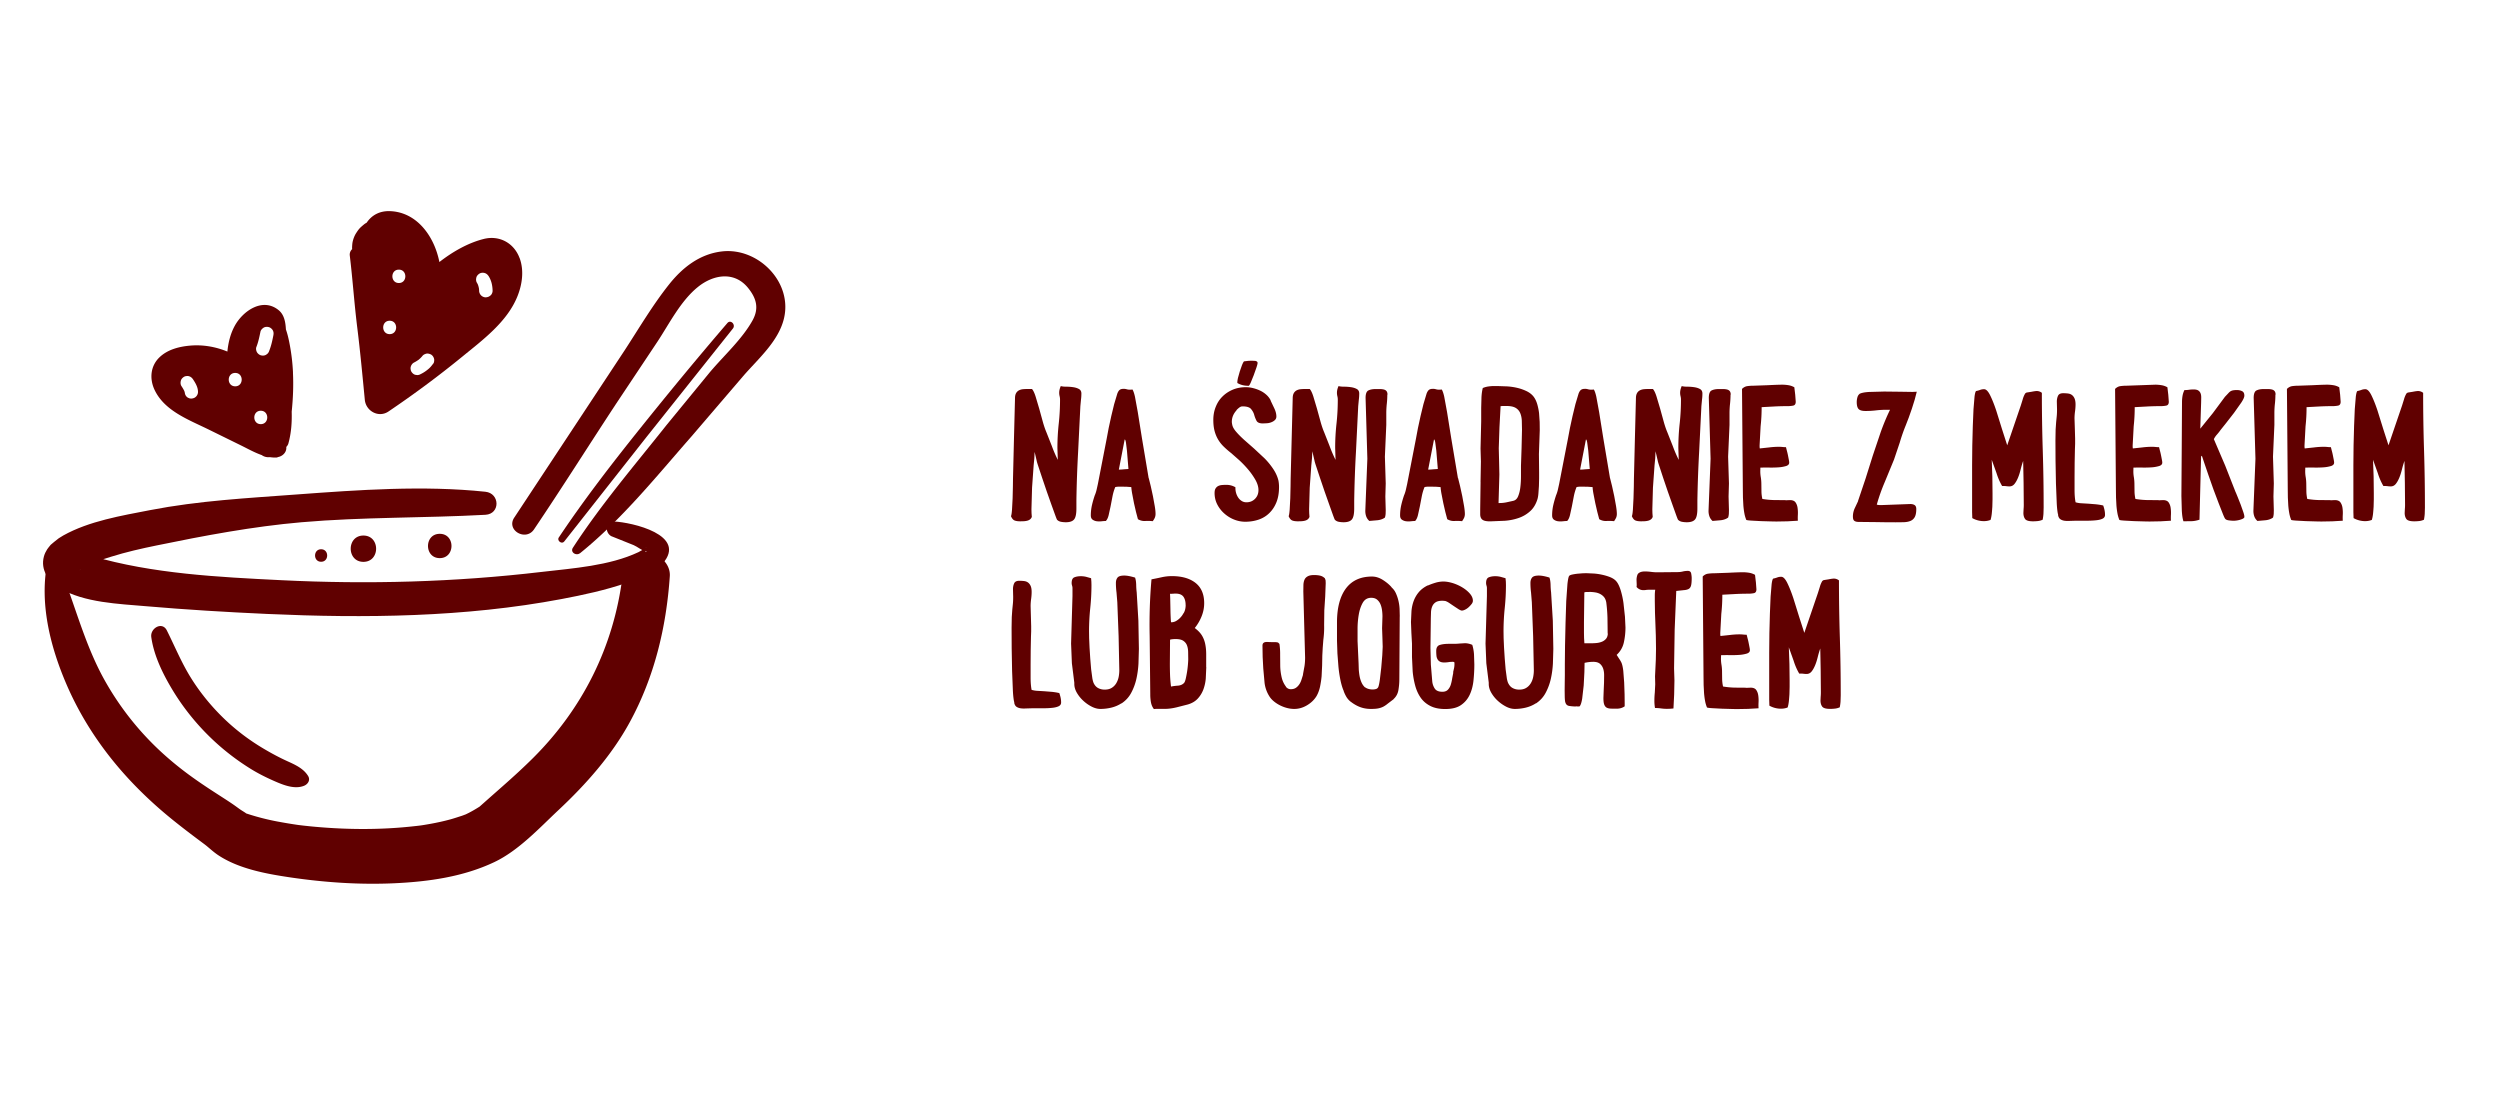 <svg xmlns="http://www.w3.org/2000/svg" viewBox="0 0 536.09 234.78" xmlns:v="https://vecta.io/nano"><g fill="#600000"><path d="M221.87 96.7l-.07 1.55-.15 1.55-.34 4.79-.13 4.62.02.84.06.79a1.22 1.22 0 0 1-.39.54 1.66 1.66 0 0 1-.6.28c-.23.06-.47.09-.73.11l-.73.02c-.54 0-.97-.06-1.27-.19s-.55-.44-.75-.92c.09-.17.16-.63.22-1.38l.13-2.45.06-2.54.02-1.63.21-8.64.22-8.6c0-.49.08-.87.24-1.14a1.55 1.55 0 0 1 .62-.6c.26-.13.54-.21.84-.24a8.77 8.77 0 0 1 .88-.04h1.07c.26.29.52.82.77 1.61l.77 2.58.77 2.8c.26.93.52 1.68.77 2.26l1.18 2.99c.36.99.78 1.97 1.27 2.95l-.04-1.27-.04-1.27a47.28 47.28 0 0 1 .28-5.2 47.28 47.28 0 0 0 .28-5.2 2.94 2.94 0 0 0-.09-.71 3.08 3.08 0 0 1-.09-.75c0-.43.11-.9.34-1.42.31.09.72.13 1.22.13a9.93 9.93 0 0 1 1.46.11c.47.07.88.2 1.22.39s.52.51.52.97a10.25 10.25 0 0 1-.09 1.33l-.13 1.37-.49 9.95c-.18 3.31-.31 6.74-.36 10.3v1.68c0 1.2-.17 2-.52 2.39-.34.39-.93.58-1.76.58a5.78 5.78 0 0 1-.99-.09c-.34-.06-.63-.2-.86-.43-.06-.06-.19-.39-.41-.99l-.8-2.21-1.01-2.86-.99-2.92-.8-2.41c-.23-.69-.36-1.13-.39-1.33l-.47-2.02zm24.46 5.81l.43 1.72.47 2.15.39 2.15c.12.69.17 1.25.17 1.68a2.03 2.03 0 0 1-.17.84c-.11.25-.26.48-.43.71-.54-.06-1.09-.07-1.63-.04a2.68 2.68 0 0 1-1.55-.39l-.41-1.55-.43-1.87-.36-1.89a13.24 13.24 0 0 1-.22-1.57l-.95-.07-.95-.02h-.77a3.31 3.31 0 0 0-.77.09c-.26.63-.46 1.31-.6 2.04l-.41 2.13-.41 1.87c-.14.56-.34.97-.6 1.23-.23 0-.52.02-.88.06s-.71.04-1.05 0-.64-.16-.9-.34c-.26-.19-.39-.49-.39-.92 0-.77.09-1.53.26-2.26a21.19 21.19 0 0 1 .65-2.21v.04c.14-.37.26-.74.34-1.12l.26-1.16 1.89-9.72.43-2.3.56-2.58.62-2.56.67-2.24c.14-.37.31-.64.49-.79.19-.16.48-.24.88-.24a2.2 2.2 0 0 1 .64.09 2.25 2.25 0 0 0 .64.09c.26 0 .46-.01.6-.04.2.32.38.84.54 1.57l.6 3.27.9 5.63 1.44 8.58v-.04zm-6.41-1.81c.34 0 .69-.02 1.03-.06l1.03-.07-.15-1.81-.17-2.09-.21-1.72c-.07-.47-.17-.71-.28-.71l-1.25 6.45zm34.22 2.32c.09.49.13.96.13 1.42 0 1.26-.19 2.35-.56 3.27s-.88 1.69-1.53 2.32c-.64.63-1.41 1.1-2.3 1.4s-1.84.45-2.84.45c-.83 0-1.63-.16-2.41-.47s-1.48-.75-2.11-1.31-1.13-1.21-1.51-1.96c-.37-.74-.56-1.55-.56-2.41 0-.43.07-.76.22-.99a1.4 1.4 0 0 1 .56-.52 2.14 2.14 0 0 1 .79-.21 9.8 9.8 0 0 1 .97-.04c.69 0 1.33.17 1.93.52v.21c0 .34.05.69.15 1.03s.25.67.45.97.45.54.75.73.64.28 1.01.28c.74 0 1.36-.25 1.85-.75s.73-1.12.73-1.87c0-.69-.22-1.41-.64-2.17a14.95 14.95 0 0 0-1.57-2.24c-.62-.73-1.27-1.41-1.96-2.04l-1.76-1.55.04.04a19.19 19.19 0 0 1-1.7-1.5 7.29 7.29 0 0 1-1.16-1.55c-.3-.54-.53-1.14-.69-1.78s-.24-1.4-.24-2.26c0-1 .17-1.94.52-2.8.34-.86.82-1.6 1.44-2.21.62-.62 1.35-1.1 2.19-1.46.85-.36 1.78-.54 2.82-.54.49 0 1 .06 1.53.19s1.04.31 1.53.54.93.52 1.33.88a4.15 4.15 0 0 1 .95 1.23h-.04l.8 1.68c.3.63.45 1.22.45 1.76a1.01 1.01 0 0 1-.32.77c-.21.2-.47.36-.77.47a3.05 3.05 0 0 1-.95.21l-.84.04c-.72 0-1.18-.19-1.38-.58a6.25 6.25 0 0 1-.49-1.25c-.12-.45-.35-.86-.67-1.25s-.93-.58-1.85-.58c-.23 0-.47.09-.71.28s-.44.37-.58.54h.04c-.69.75-1.03 1.58-1.03 2.49 0 .14.03.36.09.64.09.46.37.96.84 1.5.47.55 1.04 1.12 1.7 1.72l2.15 1.89 2.24 2.09a15.32 15.32 0 0 1 1.87 2.3c.53.8.9 1.62 1.1 2.45V103zm-4.47-25.19c0 .17-.09.52-.26 1.03l-.58 1.63-.62 1.53c-.2.44-.34.68-.43.71-.46 0-.88-.04-1.27-.13s-.78-.24-1.18-.47v-.17c0-.23.05-.56.15-.99l.37-1.31.45-1.29c.16-.41.31-.71.45-.88l.75-.09c.24-.03.49-.04.75-.04h.37l.47.02a.9.9 0 0 1 .41.13.36.36 0 0 1 .17.32zm11.74 18.87l-.07 1.55-.15 1.55-.34 4.79-.13 4.62.02.84.06.79a1.22 1.22 0 0 1-.39.54 1.66 1.66 0 0 1-.6.28c-.23.06-.47.09-.73.11l-.73.02c-.54 0-.97-.06-1.27-.19s-.55-.44-.75-.92c.09-.17.16-.63.22-1.38l.13-2.45.06-2.54.02-1.63.22-8.64.22-8.6c0-.49.08-.87.24-1.14a1.55 1.55 0 0 1 .62-.6c.26-.13.54-.21.84-.24a8.77 8.77 0 0 1 .88-.04h1.08c.26.29.52.82.77 1.61l.77 2.58.77 2.8c.26.93.52 1.68.77 2.26l1.18 2.99c.36.99.78 1.97 1.27 2.95l-.04-1.27-.04-1.27a47.28 47.28 0 0 1 .28-5.2 47.28 47.28 0 0 0 .28-5.2 2.94 2.94 0 0 0-.09-.71 3.08 3.08 0 0 1-.09-.75c0-.43.11-.9.34-1.42.32.09.72.13 1.23.13s.99.04 1.46.11.88.2 1.23.39c.34.19.52.51.52.97a10.25 10.25 0 0 1-.09 1.33l-.13 1.37-.49 9.95c-.19 3.31-.31 6.74-.37 10.3v1.68c0 1.2-.17 2-.52 2.39-.34.39-.93.58-1.76.58a5.78 5.78 0 0 1-.99-.09c-.34-.06-.63-.2-.86-.43-.06-.06-.19-.39-.41-.99l-.79-2.21-1.01-2.86-.99-2.92-.8-2.41c-.23-.69-.36-1.13-.39-1.33l-.47-2.02z"/><use href="#B"/><path d="M312.66 102.51l.43 1.72.47 2.15.39 2.15c.11.69.17 1.25.17 1.68a2.03 2.03 0 0 1-.17.84c-.12.24-.26.48-.43.71-.54-.06-1.09-.07-1.63-.04a2.7 2.7 0 0 1-1.55-.39l-.41-1.55-.43-1.87-.37-1.89a13.24 13.24 0 0 1-.22-1.57l-.95-.07-.95-.02h-.77a3.31 3.31 0 0 0-.77.09c-.26.63-.46 1.31-.6 2.04l-.41 2.13-.41 1.87c-.14.56-.34.97-.6 1.23-.23 0-.52.02-.88.06s-.71.04-1.05 0-.64-.16-.9-.34c-.26-.19-.39-.49-.39-.92 0-.77.09-1.53.26-2.26a21.19 21.19 0 0 1 .65-2.21v.04c.14-.37.26-.74.34-1.12l.26-1.16 1.89-9.72.43-2.3.56-2.58.62-2.56.67-2.24c.14-.37.31-.64.49-.79.19-.16.48-.24.88-.24a2.2 2.2 0 0 1 .64.09 2.25 2.25 0 0 0 .64.09c.26 0 .46-.01.6-.04.2.32.38.84.54 1.57l.6 3.27.9 5.63 1.44 8.58v-.04zm-6.4-1.81c.34 0 .69-.02 1.03-.06l1.03-.07-.15-1.81-.17-2.09-.22-1.72c-.07-.47-.17-.71-.28-.71l-1.25 6.45zm11.22 2.66l.04-2.21.04-2.21-.04-1.35-.04-1.4.07-2.9.07-2.94v-2.88l.06-2.28c.04-.77.14-1.43.28-1.98a4.51 4.51 0 0 1 1.23-.34c.42-.06.82-.09 1.23-.09h.64l2.04.07a13 13 0 0 1 2.24.32c.73.17 1.42.42 2.06.73.64.32 1.15.73 1.53 1.25.32.46.56.99.73 1.59a12.62 12.62 0 0 1 .37 1.85l.13 1.89.02 1.76-.09 2.56-.09 2.56.02 1.96.02 1.96v1.31l-.04 1.63-.11 1.59c-.04.5-.11.9-.19 1.18-.34 1.12-.87 2-1.59 2.64a7.05 7.05 0 0 1-2.45 1.44c-.92.32-1.9.52-2.95.6l-3.16.13c-.57 0-1.01-.06-1.31-.17s-.52-.29-.64-.52c-.13-.23-.19-.51-.19-.84v-1.1l.04-2.9.04-2.9zm3.91-7.22l.07 2.84.06 2.79-.09 3.03-.09 3.07h.22c.49 0 .97-.05 1.46-.15l1.46-.32c.49-.11.85-.45 1.07-1.01.23-.56.39-1.21.47-1.96.09-.74.13-1.53.13-2.36v-2.19l.13-3.85.09-3.85-.04-1.96c-.03-.62-.14-1.16-.34-1.63s-.52-.85-.97-1.12-1.1-.41-1.96-.41h-.64a4.78 4.78 0 0 0-.64.04l-.24 4.54-.15 4.49zm23.86 6.37l.43 1.72.47 2.15.39 2.15c.11.69.17 1.25.17 1.68a2.03 2.03 0 0 1-.17.84c-.12.24-.26.48-.43.71-.54-.06-1.09-.07-1.63-.04a2.7 2.7 0 0 1-1.55-.39l-.41-1.55-.43-1.87-.37-1.89c-.12-.62-.19-1.14-.21-1.57l-.95-.07-.95-.02h-.77c-.26 0-.51.03-.77.09-.26.63-.46 1.31-.6 2.04l-.41 2.13-.41 1.87c-.14.56-.34.97-.6 1.23-.23 0-.52.02-.88.06s-.71.04-1.05 0-.65-.16-.9-.34c-.26-.19-.39-.49-.39-.92 0-.77.09-1.53.26-2.26s.39-1.47.64-2.21v.04c.14-.37.26-.74.34-1.12l.26-1.16 1.89-9.72.43-2.3.56-2.58.62-2.56.67-2.24c.14-.37.31-.64.5-.79.19-.16.48-.24.88-.24a2.2 2.2 0 0 1 .64.09 2.27 2.27 0 0 0 .65.09c.26 0 .46-.01.6-.04.2.32.38.84.54 1.57l.6 3.27.9 5.63 1.44 8.58v-.04zm-6.41-1.81c.34 0 .69-.02 1.03-.06l1.03-.07-.15-1.81-.17-2.09-.22-1.72c-.07-.47-.17-.71-.28-.71l-1.25 6.45zm16.17-4l-.07 1.55-.15 1.55-.34 4.79-.13 4.62.02.84.06.79c-.09.23-.21.41-.39.54a1.66 1.66 0 0 1-.6.28c-.23.06-.47.09-.73.11l-.73.02c-.54 0-.97-.06-1.27-.19s-.55-.44-.75-.92c.09-.17.16-.63.22-1.38l.13-2.45.07-2.54.02-1.63.21-8.64.22-8.6c0-.49.08-.87.24-1.14a1.49 1.49 0 0 1 .62-.6c.26-.13.54-.21.84-.24a8.77 8.77 0 0 1 .88-.04h1.07c.26.29.52.82.77 1.61l.77 2.58.77 2.8c.26.93.52 1.68.77 2.26l1.18 2.99c.36.99.78 1.97 1.27 2.95l-.04-1.27-.04-1.27a47.28 47.28 0 0 1 .28-5.2 47.28 47.28 0 0 0 .28-5.2 2.94 2.94 0 0 0-.09-.71 3.08 3.08 0 0 1-.09-.75c0-.43.12-.9.34-1.42.32.09.72.13 1.23.13s.99.04 1.46.11.88.2 1.23.39c.34.19.52.51.52.97a10.25 10.25 0 0 1-.09 1.33l-.13 1.37-.49 9.95c-.18 3.31-.31 6.74-.37 10.3v1.68c0 1.2-.17 2-.52 2.39-.34.39-.93.58-1.76.58a5.78 5.78 0 0 1-.99-.09c-.34-.06-.63-.2-.86-.43-.06-.06-.19-.39-.41-.99l-.79-2.21-1.01-2.86-.99-2.92-.79-2.41c-.23-.69-.36-1.13-.39-1.33l-.47-2.02z"/><use href="#B" x="73.6"/><use href="#C"/><path d="M411.02 84.02l-.45 1.72-.6 1.91-.67 1.91-.65 1.68a37.56 37.56 0 0 0-1.27 3.65l-1.23 3.65-1.98 4.81c-.69 1.61-1.26 3.22-1.72 4.86a2.08 2.08 0 0 0 .6.09h.6l3.01-.11 2.97-.11c.37 0 .68.07.92.22s.37.43.37.86c0 .77-.12 1.35-.34 1.74-.23.39-.54.66-.95.82-.4.16-.87.24-1.42.26l-1.76.02a170.27 170.27 0 0 1-3.98-.04l-3.89-.04c-.43 0-.74-.08-.95-.24s-.3-.47-.3-.93c0-.57.12-1.15.37-1.72l.75-1.59-.04.04 1.63-4.84 1.57-4.99 1.68-4.99c.59-1.65 1.25-3.25 2-4.79h-.69a19.58 19.58 0 0 0-2.3.13 19.15 19.15 0 0 1-2.26.13c-.75 0-1.21-.14-1.48-.41s-.41-.78-.41-1.52c0-.29.04-.6.13-.95.09-.34.24-.6.47-.77h-.04c.4-.23 1.1-.37 2.08-.43l3.25-.09 3.46.04 2.6.04.9-.04z"/><use href="#D"/><path d="M451 108.39c.12.32.21.64.28.97s.11.65.11.97v.17c-.03.34-.22.59-.58.75s-.82.27-1.38.32a18.34 18.34 0 0 1-1.94.09h-2.3l-1.38.04c-.43.03-.82.01-1.16-.04-.34-.06-.63-.17-.86-.34s-.39-.46-.47-.86h.04c-.14-.43-.25-1.27-.32-2.51l-.17-4.26-.09-4.88-.02-4.39.04-2.32.11-1.57.13-1.29c.04-.42.06-.91.06-1.48l-.02-.77-.02-.86c0-.49.09-.91.26-1.27s.54-.54 1.12-.54a8.43 8.43 0 0 1 1.01.06c.33.04.61.15.84.32s.42.42.56.73c.14.32.22.75.22 1.29 0 .49-.04.99-.11 1.51a11.16 11.16 0 0 0-.11 1.5l.07 2.17.06 2.17v1.1l-.04 1.1v-.04l-.06 3.01-.02 3.01v2.82c0 1.02.07 1.9.22 2.64a5.18 5.18 0 0 0 1.27.21l1.5.09 1.61.13c.54.06 1.06.14 1.55.26zm11.91-1.11l.45-.02.45-.02c.57 0 .97.16 1.2.47.23.32.38.7.45 1.16s.09.95.07 1.46c-.03.52-.03.96 0 1.33l-2.24.13-2.24.04c-.2 0-.63 0-1.29-.02l-2.11-.06-2.06-.11c-.63-.04-1-.09-1.12-.15a6.84 6.84 0 0 1-.41-1.4c-.1-.53-.17-1.09-.22-1.68l-.09-1.72-.02-1.53-.09-10.88-.09-10.88c.34-.34.72-.54 1.14-.6a9.19 9.19 0 0 1 1.31-.09l3.1-.11 3.05-.11a8.58 8.58 0 0 1 1.35.11c.44.07.87.22 1.27.45l.19 1.61.11 1.48c0 .49-.19.77-.56.84s-.75.11-1.12.11a53.83 53.83 0 0 0-2.84.07l-2.79.15c0 1.38-.07 2.75-.22 4.1l-.22 4.11c0 .29.01.5.04.64l2.06-.22a15.94 15.94 0 0 1 2.06-.13c.26 0 .52.01.77.04a6.29 6.29 0 0 0 .73.04l.17.69a13.05 13.05 0 0 1 .24.99l.19.97c.06.3.09.52.09.67 0 .34-.23.59-.69.73a7.33 7.33 0 0 1-1.68.28 22.84 22.84 0 0 1-2.04.04 32.26 32.26 0 0 0-1.78.02v.39c-.03.55 0 1.08.09 1.61s.13 1.07.13 1.61l.02 1.55c.01.52.08 1.03.19 1.55a17.35 17.35 0 0 0 2.47.24l2.47.02zm8.9-15.35l2.71-3.35 2.58-3.48.69-.73c.18-.2.34-.35.49-.45a1.6 1.6 0 0 1 .54-.21c.2-.04.49-.07.86-.07.4 0 .77.08 1.1.24s.49.48.49.97c0 .32-.22.82-.67 1.5l-1.55 2.19-1.72 2.21-1.18 1.48c-.2.29-.45.6-.75.95a4.22 4.22 0 0 0-.67.99l2.43 5.67 2.26 5.76v-.04l.45 1.1.62 1.57.54 1.53c.16.47.24.81.24 1.01v.17c-.09.14-.23.26-.43.34-.2.09-.42.16-.64.22a5.58 5.58 0 0 1-.69.13c-.23.03-.42.04-.56.04a7.69 7.69 0 0 1-.9-.07c-.4-.04-.67-.14-.82-.28-.12-.09-.3-.45-.56-1.1l-.92-2.34-1.12-2.97-1.07-3.05-.88-2.58-.52-1.55-.17.17-.17 6.75-.17 6.79c-.61.2-1.18.31-1.72.32l-1.72.02c-.17-.49-.29-1.25-.35-2.28l-.09-3.14.07-10.15.06-10.02c0-.43.04-.86.11-1.29s.21-.85.41-1.25a6.65 6.65 0 0 0 .98-.07 6.65 6.65 0 0 1 .98-.07c.49 0 .85.09 1.09.28s.38.42.46.69.1.58.09.92l-.02.99-.09 2.75-.09 2.75z"/><use href="#B" x="190.44"/><use href="#C" x="116.85"/><use href="#D" x="81.76"/><path d="M227.15 148.61c.11.32.21.64.28.97s.11.65.11.97v.17c-.03.34-.22.59-.58.75s-.82.27-1.38.32c-.56.06-1.2.09-1.93.09h-2.3l-1.38.04c-.43.03-.82.01-1.16-.04-.34-.06-.63-.17-.86-.34s-.39-.46-.47-.86h.04c-.14-.43-.25-1.27-.32-2.51l-.17-4.26-.09-4.88-.02-4.39.04-2.32.11-1.57.13-1.29c.04-.42.06-.91.06-1.48l-.02-.77-.02-.86c0-.49.09-.91.26-1.27s.54-.54 1.12-.54a8.43 8.43 0 0 1 1.01.06c.33.04.61.15.84.32s.42.42.56.73c.14.32.21.75.21 1.29 0 .49-.04.99-.11 1.51a11.16 11.16 0 0 0-.11 1.5l.06 2.17.06 2.17v1.1l-.04 1.1v-.04l-.06 3.01-.02 3.01v2.82c0 1.02.07 1.9.21 2.64a5.26 5.26 0 0 0 1.27.21l1.5.09 1.61.13c.54.06 1.06.14 1.55.26zm16.25-24.76c.14.4.22.91.24 1.53a15.35 15.35 0 0 0 .11 1.65l.36 6.06.11 6.06-.09 3.12c-.06 1.13-.21 2.24-.45 3.31a11.81 11.81 0 0 1-1.12 3.01c-.5.93-1.2 1.68-2.08 2.26v-.04c-.66.43-1.38.74-2.17.93a9.97 9.97 0 0 1-2.34.28c-.6 0-1.22-.16-1.87-.49a7.9 7.9 0 0 1-1.81-1.27 7.25 7.25 0 0 1-1.38-1.72c-.36-.63-.54-1.26-.54-1.89v-.26l-.52-4.17-.17-4.21.15-5.09.15-5.09v-1.72c0-.17-.03-.35-.09-.54s-.09-.37-.09-.54c0-.66.19-1.07.58-1.23s.85-.24 1.4-.24a4.82 4.82 0 0 1 1.12.13l1.07.3.06.73.02.73a47.64 47.64 0 0 1-.26 4.94c-.17 1.63-.26 3.31-.26 5.03l.02 1.42.09 2.04.15 2.34.19 2.3.26 1.93c.1.56.22.95.36 1.18.23.43.54.75.95.95.4.2.85.3 1.33.3.6 0 1.1-.12 1.5-.37.4-.24.72-.57.97-.97a4.29 4.29 0 0 0 .52-1.33 7.48 7.48 0 0 0 .15-1.5l-.15-7.29-.28-7.29-.17-2.08a15.97 15.97 0 0 1-.13-2.04c0-.46.11-.84.34-1.14s.72-.45 1.46-.45c.57 0 1.33.14 2.28.43zm15.27 19.22l-.11 2.45c-.07.83-.25 1.61-.52 2.34a5.95 5.95 0 0 1-1.21 1.96c-.53.57-1.24.99-2.14 1.25l-2.35.6c-.94.23-1.79.34-2.57.34h-1.75c-.19 0-.38.01-.58.04-.32-.4-.52-.87-.63-1.42a9.21 9.21 0 0 1-.15-1.68l-.13-12.47c-.09-4.22.04-8.3.39-12.25.74-.14 1.48-.29 2.19-.45.72-.16 1.45-.24 2.19-.24 2.15 0 3.84.49 5.07 1.46 1.23.98 1.85 2.42 1.85 4.34 0 .98-.19 1.92-.56 2.84a9.65 9.65 0 0 1-1.46 2.49c.69.52 1.2 1.05 1.53 1.59s.57 1.15.71 1.83c.14.67.21 1.41.21 2.21v2.75zm-3.87-1.68l-.02-1.57c-.01-.53-.09-1-.24-1.4-.14-.4-.4-.73-.77-.99s-.92-.39-1.63-.39c-.2 0-.4 0-.6.02a3.07 3.07 0 0 0-.64.11l-.02 2.56-.02 2.51c0 .83.01 1.66.04 2.49s.1 1.66.21 2.49a11.31 11.31 0 0 1 1.46-.19c.54-.04.97-.22 1.29-.54.14-.11.27-.41.39-.88.11-.47.21-.99.3-1.55a20 20 0 0 0 .19-1.61c.04-.52.06-.87.06-1.08zm-.56-11.65c0-.74-.16-1.34-.47-1.78-.32-.44-.87-.67-1.68-.67-.14 0-.3 0-.47.02a8.7 8.7 0 0 1-.52.02h-.21c.03.46.05 1.03.06 1.72l.04 2c.01.64.04 1.2.06 1.68.03.47.06.71.09.71a2.09 2.09 0 0 0 1.1-.3c.33-.2.61-.42.84-.67.23-.24.41-.47.54-.69a2.89 2.89 0 0 1 .24-.37 2.99 2.99 0 0 0 .3-.82c.06-.29.09-.57.09-.86zm29.87-5.67c.09.17.14.33.15.47l.02.52-.11 2.88-.19 2.92-.04 3.18c.03 1.06-.03 2.12-.17 3.18l-.13 1.68-.09 1.68-.04 2.13-.11 2.3c-.07.77-.19 1.53-.34 2.26-.16.73-.41 1.4-.75 2-.49.8-1.18 1.46-2.06 1.98s-1.79.77-2.71.77a6.05 6.05 0 0 1-1.5-.19 7.47 7.47 0 0 1-1.48-.54c-.47-.23-.92-.51-1.33-.84s-.75-.69-1.01-1.1c-.57-.89-.92-1.86-1.05-2.92l-.28-3.1-.13-2.45-.04-2.41c0-.26.06-.44.17-.56.12-.11.26-.19.43-.22a2.19 2.19 0 0 1 .58-.02l.62.02h.75c.27 0 .54.03.79.09l.3.3c.11.75.16 1.53.15 2.34l.02 2.45c.02.82.13 1.6.3 2.36a5.17 5.17 0 0 0 .95 2.04h-.04c.29.34.63.52 1.03.52.46 0 .83-.1 1.12-.3s.53-.45.73-.75a3.74 3.74 0 0 0 .47-1.01l.34-1.08-.04.04.34-1.85c.09-.57.13-1.19.13-1.85l-.19-7.01-.19-7.14.02-1.38c.01-.43.09-.8.22-1.12s.36-.57.69-.75c.33-.19.79-.28 1.4-.28.46 0 .88.04 1.27.13s.74.29 1.05.6zm16.04 8.12l-.04 6.73-.04 6.73c0 .72-.06 1.48-.19 2.28s-.48 1.46-1.05 1.98h.04l-.17.13-1.16.88a5.28 5.28 0 0 1-.88.6c-.3.16-.65.28-1.05.37s-.95.13-1.63.13c-.83 0-1.6-.13-2.3-.39s-1.38-.65-2.04-1.16l.04.04a3.89 3.89 0 0 1-.95-1.05c-.23-.39-.43-.81-.6-1.27l.04.04-.13-.3c-.26-.66-.47-1.42-.64-2.28s-.3-1.76-.39-2.69l-.22-2.84-.09-2.71v-3.93c0-3.15.64-5.58 1.91-7.29 1.28-1.71 3.15-2.56 5.61-2.56.77 0 1.55.24 2.32.73s1.4 1.02 1.89 1.59h-.04c.4.34.72.77.95 1.29a8.96 8.96 0 0 1 .54 1.61c.13.56.21 1.13.24 1.7l.04 1.63zm-7.44 15.18a2.3 2.3 0 0 0 .79.37c.3.08.58.11.84.11.23 0 .46-.03.69-.09a.79.79 0 0 0 .52-.43c.11-.26.23-.79.34-1.59l.3-2.58.22-2.64.09-1.83-.06-1.98-.07-1.98.04-1.27.04-1.27a10.43 10.43 0 0 0-.09-1.31c-.06-.47-.17-.91-.34-1.31a2.61 2.61 0 0 0-.73-.99c-.32-.26-.73-.39-1.25-.39-.8 0-1.4.35-1.81 1.05-.4.7-.69 1.55-.86 2.54a18.02 18.02 0 0 0-.26 3.05v2.64l.11 2.41.11 2.36.04 1.31a13.74 13.74 0 0 0 .17 1.42 6.04 6.04 0 0 0 .41 1.35 3.26 3.26 0 0 0 .75 1.08v-.04zm18.88-3.18l.21-.9a4.43 4.43 0 0 0 .09-.9c0-.14 0-.26-.02-.34-.02-.09-.14-.13-.37-.13-.32 0-.62.02-.9.07-.29.04-.59.07-.9.07-.4 0-.72-.07-.95-.2a1.29 1.29 0 0 1-.52-.54 2.01 2.01 0 0 1-.21-.8c-.03-.3-.04-.62-.04-.94 0-.69.26-1.12.77-1.28s1.16-.24 1.93-.24h1.08c.4 0 .8-.02 1.18-.06l1.18-.07c.52 0 1.05.12 1.59.35a8.8 8.8 0 0 1 .37 2.07l.07 2.11c0 1.21-.07 2.39-.19 3.54-.13 1.15-.41 2.17-.84 3.06s-1.05 1.61-1.87 2.16-1.93.82-3.33.82c-1.29 0-2.37-.22-3.23-.67-.86-.44-1.55-1.04-2.06-1.78s-.9-1.6-1.16-2.56-.44-1.96-.54-3.01l-.15-3.12v-2.88l-.13-2.32-.09-2.32.11-2.36c.07-.77.23-1.5.48-2.17s.61-1.3 1.09-1.87 1.12-1.06 1.93-1.46v.04c.52-.23 1.07-.43 1.64-.6a6.03 6.03 0 0 1 1.72-.26c.57 0 1.27.12 2 .34.73.23 1.42.54 2.06.93s1.18.83 1.61 1.33.64 1.01.64 1.52c0 .23-.09.47-.28.71a5.88 5.88 0 0 1-.64.69c-.24.22-.5.39-.77.52s-.49.19-.67.19c-.14 0-.37-.09-.69-.28l-.99-.65-1.05-.71c-.35-.23-.65-.37-.88-.43h.04c-.09 0-.18 0-.28-.02l-.32-.02c-.63 0-1.11.11-1.44.32s-.57.5-.73.86-.25.77-.28 1.23l-.04 1.38-.04 3.16-.04 3.16.09 3.61.3 3.61a3.42 3.42 0 0 0 .53 1.5c.3.46.85.69 1.64.69.51 0 .91-.15 1.19-.45s.49-.67.62-1.1a9.47 9.47 0 0 0 .3-1.37l.24-1.25-.04.04zm20.67-20.34c.14.4.22.91.24 1.53a15.35 15.35 0 0 0 .11 1.65l.37 6.06.11 6.06-.09 3.12c-.06 1.13-.21 2.24-.45 3.31a11.81 11.81 0 0 1-1.12 3.01c-.5.93-1.2 1.68-2.08 2.26v-.04c-.66.43-1.38.74-2.17.93a9.97 9.97 0 0 1-2.34.28c-.6 0-1.23-.16-1.87-.49s-1.25-.75-1.81-1.27a7.25 7.25 0 0 1-1.38-1.72c-.36-.63-.54-1.26-.54-1.89v-.26l-.52-4.17-.17-4.21.15-5.09.15-5.09v-1.72c0-.17-.03-.35-.09-.54s-.09-.37-.09-.54c0-.66.19-1.07.58-1.23s.85-.24 1.4-.24a4.82 4.82 0 0 1 1.12.13l1.07.3.07.73.02.73a47.64 47.64 0 0 1-.26 4.94c-.17 1.63-.26 3.31-.26 5.03l.02 1.42.09 2.04.15 2.34.19 2.3.26 1.93c.1.56.22.95.37 1.18.23.43.54.75.95.95.4.2.85.3 1.33.3.6 0 1.1-.12 1.5-.37.4-.24.72-.57.97-.97s.42-.85.52-1.33a7.41 7.41 0 0 0 .15-1.5l-.15-7.29-.28-7.29-.17-2.08a15.97 15.97 0 0 1-.13-2.04c0-.46.11-.84.34-1.14s.72-.45 1.46-.45c.57 0 1.33.14 2.28.43zm6.5 27.6c-.09.03-.22.04-.39.04-.23 0-.4-.03-.52-.09l.17.09h-.22c-.4 0-.83-.04-1.29-.11s-.74-.35-.86-.84v.04c-.06-.26-.09-.62-.11-1.08l-.02-1.46.02-1.85.02-1.42v-2.32l.04-4.06.11-4.83.15-4.7.26-3.67c.12-1 .24-1.57.39-1.72.11-.11.34-.21.69-.28.34-.07.71-.13 1.1-.17l1.1-.09.77-.02 1.55.07a12.73 12.73 0 0 1 1.81.26c.6.13 1.18.3 1.72.51.54.22.97.49 1.29.84.37.4.69 1.04.97 1.91a17.83 17.83 0 0 1 .62 2.81l.32 2.94.11 2.3a14.95 14.95 0 0 1-.34 3.18c-.23 1.06-.75 1.96-1.55 2.7l.54.84c.19.27.35.55.49.84.17.4.3.99.39 1.76l.19 2.47.09 2.55.02 1.93v.64c-.49.34-1.06.51-1.72.51-.49 0-.91 0-1.27-.02-.36-.01-.65-.09-.88-.21-.23-.13-.4-.35-.52-.67s-.17-.79-.17-1.42l.06-1.63.07-1.63.02-1.46c.01-.52-.04-1-.17-1.44s-.36-.82-.69-1.12-.82-.45-1.48-.45c-.57 0-1.19.07-1.85.22l-.04 1.98-.15 2.88-.32 2.79c-.14.86-.32 1.4-.52 1.63zm2.02-24.51h-.52c-.17 0-.34.03-.52.09l-.04 3.21-.04 3.17v2.31l.02 1.09.07 1.13h1.5c.37 0 .76-.02 1.16-.06a4.09 4.09 0 0 0 1.12-.28 2.24 2.24 0 0 0 .86-.62c.23-.27.36-.65.39-1.14l-.04.04-.04-3.38c-.03-1.14-.12-2.25-.26-3.34-.09-.46-.24-.83-.47-1.11-.23-.29-.52-.51-.86-.69-.34-.17-.72-.29-1.12-.34a8.08 8.08 0 0 0-1.2-.09zm12.64-.47a2.71 2.71 0 0 0-.47.04 3.28 3.28 0 0 1-.56.04c-.57 0-1.06-.23-1.46-.69.03-.11.04-.29.04-.52l-.02-.47-.02-.52c0-.32.05-.64.15-.97s.32-.55.67-.67h-.04c.14-.06.3-.1.47-.13a2.71 2.71 0 0 1 .47-.04c.49 0 .95.03 1.4.09a10.09 10.09 0 0 0 1.35.09l2.15-.02 2.15-.02c.4 0 .78-.04 1.14-.13s.72-.13 1.1-.13c.4 0 .64.19.71.56s.11.7.11.99c0 .75-.05 1.29-.15 1.63s-.28.58-.54.71-.6.21-1.03.24l-1.59.17-.34 8.3-.13 8.3.04 1.29.04 1.29-.06 3.01-.15 3.01-.69.06-.69.02c-.43 0-.86-.03-1.29-.09s-.86-.09-1.29-.09a9.01 9.01 0 0 1-.13-1.55c0-.57.03-1.16.09-1.76l.09-1.76-.02-.86-.02-.86.17-3.59.04-2.34-.04-2.79-.09-2.49-.09-2.39-.04-2.51v-1.23a8.38 8.38 0 0 1 .09-1.23h-1.5z"/><use href="#C" x="-8.43" y="40.22"/><use href="#D" x="-43.51" y="40.22"/><path d="M10.22 120.29c-1.84 8.84.5 18.23 4.02 26.42 2.89 6.72 6.85 12.87 11.64 18.4 3.64 4.2 7.71 7.99 12.07 11.43 1.8 1.43 3.64 2.82 5.48 4.19l.51.38c-.8-.62.23.18.38.3.8.67 1.58 1.37 2.44 1.95 4.39 2.93 10.26 4.01 15.38 4.77 7.44 1.1 14.97 1.62 22.49 1.27 7.27-.34 14.72-1.38 21.36-4.53 5.21-2.47 9.6-7.25 13.77-11.16 5.89-5.52 11.4-11.72 15.28-18.84 5.29-9.7 7.84-20.35 8.59-31.31.19-2.74-2.47-5.07-5.07-5.07-3.02 0-4.74 2.34-5.07 5.07-1.89 15.26-8.69 28.52-19.15 38.95-2.09 2.08-4.26 4.06-6.47 6.01l-2.98 2.63-1.52 1.35c-.17.16-.35.31-.53.47-.51.46.95-.6 0 0-1.01.64-2.01 1.22-3.1 1.72-.82.37.87-.33 0-.01-.25.09-.49.19-.74.27-.79.25-1.57.52-2.37.74-1.42.39-2.87.71-4.32.97-2.07.37-2.12.36-4.06.57-6.83.73-13.76.68-20.59.07-.83-.07-1.66-.16-2.49-.25l-1.17-.14c-1.48-.21-2.95-.46-4.41-.73a51.43 51.43 0 0 1-6.7-1.72c-.68-.22.79.65-.2-.11-.23-.18-.57-.35-.82-.49 1.29.7.16.11-.63-.47l-.87-.63c-1.32-.93-2.69-1.78-4.04-2.66-4.14-2.67-7.34-4.93-10.77-7.96-5.31-4.69-9.78-10.25-13.22-16.45-4.52-8.16-6.53-17.16-10.16-25.65-.36-.85-1.78-.6-1.96.26h0z"/><path d="M131.25 115.04l4.64 1.86c.69.28 1.87 1.22 2.48 1.3.82.1-.35.36.06-.23.26-.38-.05-.71.14-.59.06.04-1.17.79-1.66 1.02-6.25 2.94-14.01 3.45-20.76 4.24-18.58 2.19-37.2 2.7-55.88 1.77-13.46-.67-27.53-1.36-40.55-5.17-.49-.14-.96-.32-1.45-.46-.22-.06-.43-.16-.64-.24 1.37.5-.42-.17-.58-.24 1.3.59 0 .05-.14-.12-.69-.85.54.67.04.02 1.01 1.32.92 2.98.35 3.82-.18.26.2 0-.28.27.36-.19.7-.45 1.06-.66 1.89-1.07 3.29-1.48 5.75-2.25 3.19-1 6.45-1.74 9.72-2.41 10.2-2.1 20.71-4.08 31.08-4.98 13.15-1.14 26.31-.88 39.46-1.6 3.22-.18 3.12-4.61 0-4.94-13.29-1.4-27.14-.4-40.44.58-10.6.79-21.01 1.33-31.47 3.36-6.13 1.19-13.07 2.34-18.6 5.43-.34.19-.67.39-.99.61-.25.17-1.69 1.36-1.04.84.79-.64-.38.26-.68.56-.25.26-.76.97-.76.97-.3.47-.54.97-.69 1.51-.8 2.91 1.01 5.42 3.41 6.84 5.26 3.1 12.65 3.34 18.54 3.85 8.59.74 17.24 1.26 25.86 1.65 20.99.95 42.47.72 63.17-3.19 4.71-.89 9.44-1.91 13.97-3.47 2.63-.91 5.78-1.95 7.69-4.1 5.5-6.19-6.63-8.89-10.38-9.06-2-.09-2.02 2.57-.44 3.22h0z"/><path d="M124.37 118.64c9.02-7.29 16.33-16.42 23.95-25.1l11.05-12.9c3.18-3.67 7.54-7.4 8.73-12.31 1.91-7.87-5.55-15.28-13.25-14.42-4.78.54-8.49 3.44-11.4 7.11-3.49 4.39-6.39 9.32-9.45 14.02l-23.75 35.99c-1.73 2.69 2.5 5.11 4.26 2.49 6.03-8.94 11.76-18.06 17.69-27.07l8.81-13.23c2.56-3.89 4.95-8.69 8.63-11.67 3.35-2.71 7.84-3.43 10.77.19 1.79 2.21 2.39 4.35.98 6.93-2.25 4.08-6.21 7.62-9.2 11.18l-9.24 11.27c-6.86 8.65-14.07 17.06-20.1 26.33-.64.99.72 1.81 1.52 1.17h0zM84.53 51.26c.16.03.31.08.47.12a3.61 3.61 0 0 0-.81-.35c.12.06.23.13.34.23z"/><path d="M111.42 55.35c-1.19-3.24-4.33-4.95-7.68-4.11s-6.62 2.7-9.52 4.95c-1.08-5.49-4.78-10.67-10.53-10.91-2.34-.1-4.02.92-5.07 2.48l-.12.06a3.63 3.63 0 0 0-.55.39c-.31.26-.63.53-.9.83-.27.31-.5.67-.72 1.01-.33.53-.56 1.15-.7 1.75-.09.4-.11.81-.13 1.22 0 .13 0 .26.02.4a1.59 1.59 0 0 0-.51 1.4c.62 5.13.96 10.3 1.6 15.43.64 5.15 1.12 10.32 1.62 15.49.24 2.43 2.97 3.92 5.07 2.5 5.43-3.67 10.7-7.57 15.78-11.72 4.44-3.63 9.68-7.49 11.88-12.99 1.03-2.57 1.44-5.53.47-8.18zm-27.86 16.3c-1.85 0-1.85-2.87 0-2.87s1.85 2.87 0 2.87zm1.97-10.96c-1.85 0-1.85-2.87 0-2.87s1.85 2.87 0 2.87zm7.38 17.27c-.23.3-.45.6-.72.87-.2.21-.43.39-.66.57-.42.33-.86.6-1.34.83a1.42 1.42 0 0 1-.72.2c-.13-.02-.25-.03-.38-.05-.37-.08-.66-.35-.86-.66-.1-.16-.16-.34-.17-.53-.04-.19-.03-.38.03-.57.09-.33.35-.7.66-.86.36-.18.69-.39 1.02-.62.31-.26.59-.53.84-.85-.06.08-.12.15-.17.23.13-.21.3-.38.51-.51l.34-.14c.37-.12.77-.03 1.11.14.31.16.57.52.66.86.06.19.07.38.03.57 0 .19-.07.37-.17.53zm12.27-14.62c-.26.28-.64.4-1.01.42-.36.02-.77-.17-1.01-.42-.26-.26-.42-.65-.42-1.01 0-.15-.02-.29-.03-.43a4.69 4.69 0 0 0-.24-.89c-.06-.12-.12-.25-.19-.36-.21-.32-.23-.74-.14-1.11.08-.37.35-.66.66-.86.3-.2.76-.24 1.11-.14.37.1.65.35.86.66.29.44.5.96.64 1.47.14.54.21 1.11.22 1.67 0 .39-.16.73-.42 1.01z"/><path d="M84.53 51.26c-.1-.1-.21-.17-.34-.23a3.61 3.61 0 0 1 .81.35l-.47-.12zM51.35 88.25c-.05.06-.11.11-.17.16l.54.29-.37-.44z"/><path d="M62.83 79.89a43.04 43.04 0 0 0-.68-5.88c-.21-1.14-.46-2.28-.84-3.37-.09-1.55-.34-3.13-1.56-4.13-3.43-2.8-7.67.17-9.41 3.36-.92 1.68-1.39 3.58-1.58 5.52-2.5-1.03-5.22-1.51-7.94-1.28-2.36.2-4.86.82-6.62 2.51-1.94 1.86-2.17 4.58-1.07 6.95 2.12 4.54 7.33 6.43 11.54 8.5l6.96 3.42c1.39.68 2.92 1.55 4.5 2.1.5.37 1.14.51 1.75.44.55.08 1.09.12 1.64.06-.01-.02-.03-.04-.04-.06 1.04-.12 2.04-1.01 1.91-2.19.2-.21.38-.46.46-.78.61-2.23.77-4.51.7-6.79.29-2.78.4-5.56.27-8.38zm-20.8 5.16c-.26.28-.64.4-1.01.42-.2 0-.38-.03-.55-.12-.18-.06-.33-.16-.46-.3-.22-.22-.34-.52-.38-.83-.02-.14-.07-.26-.11-.39-.18-.36-.39-.71-.61-1.04-.21-.32-.23-.74-.14-1.11.08-.37.35-.66.66-.86.16-.1.34-.16.53-.17.19-.04.38-.03.57.03.37.1.65.35.86.66.54.82 1.06 1.69 1.07 2.7 0 .39-.16.74-.42 1.01zm8.41-2.21c-1.85 0-1.85-2.87 0-2.87s1.85 2.87 0 2.87zm5.48 8.11c-1.85 0-1.85-2.87 0-2.87s1.85 2.87 0 2.87zm2.7-19.03c-.22 1.12-.46 2.23-.88 3.29-.07.24-.19.45-.37.63-.1.07-.19.15-.29.22-.33.21-.74.23-1.11.14-.34-.08-.68-.36-.86-.66-.17-.29-.27-.78-.14-1.11.42-1.06.65-2.17.88-3.29.07-.36.36-.66.66-.86.33-.21.74-.23 1.11-.14.34.08.68.36.86.66.2.34.22.72.14 1.11z"/><path d="M56.72 81.25l-.22.29c-.18.18-.39.3-.63.37l-.38.05c-.2 0-.38-.03-.55-.12-.18-.06-.33-.16-.46-.3-.14-.13-.24-.28-.3-.46-.09-.17-.13-.36-.12-.55l-.02-.46-.09-.36.08.2a1.44 1.44 0 0 1-.19-.7l.05-.38c.07-.24.19-.45.37-.63l.29-.22c.16-.1.34-.16.53-.17.19-.04.38-.03.57.03.19.04.35.13.49.26a1.09 1.09 0 0 1 .37.4 3.48 3.48 0 0 1 .27.67c.06.22.08.46.11.69s.03.45.03.68c0 .26-.07.5-.2.72zm-5.54 7.15c.06-.05.11-.1.17-.16l.37.44-.54-.29zm69.8 27.73l17.67-22.44 18.51-23.24c.66-.82-.47-2-1.18-1.18-6.52 7.59-12.92 15.36-19.18 23.18-5.92 7.4-11.71 14.92-16.97 22.8-.45.67.62 1.52 1.14.88h0zm-88.54 20.48c.54 3.89 2.4 7.74 4.41 11.1 2.09 3.51 4.64 6.78 7.51 9.68a50.88 50.88 0 0 0 9.43 7.5c1.68 1.04 3.47 1.92 5.29 2.71s4.18 1.7 6.14.89c.82-.34 1.38-1.23.85-2.09-.98-1.61-2.77-2.41-4.44-3.17-1.74-.79-3.41-1.69-5.05-2.66-3.18-1.88-6.1-4.09-8.74-6.67s-4.97-5.44-6.92-8.58c-2.02-3.25-3.44-6.73-5.14-10.13-1.01-2.02-3.6-.46-3.34 1.41h0zm45.49-16.13c3.63 0 3.63-5.64 0-5.64s-3.63 5.64 0 5.64h0zm16.37-.8c3.35 0 3.36-5.21 0-5.21s-3.36 5.21 0 5.21h0zm-25.44.78c1.73 0 1.73-2.68 0-2.68s-1.73 2.68 0 2.68h0z"/></g><defs ><path id="B" d="M297.49 84.62a18.77 18.77 0 0 1-.11 1.98 18.77 18.77 0 0 0-.11 1.98v2.54l-.15 3.4-.15 3.4.09 2.88.09 2.88-.04 1.37-.04 1.42.04 1.46.04 1.46-.02.77a3.76 3.76 0 0 1-.15.82c-.43.32-.97.51-1.61.58l-1.74.15c-.32-.29-.54-.62-.67-.99s-.19-.76-.19-1.16l.22-5.59.22-5.59-.19-6.53-.19-6.49c0-.89.2-1.43.6-1.63s.92-.3 1.55-.3h.93a3.49 3.49 0 0 1 .82.09c.24.06.44.17.58.34s.22.43.22.77z"/><path id="C" d="M382.91 107.28l.45-.02.45-.02c.57 0 .97.16 1.2.47.23.32.38.7.45 1.16a7.73 7.73 0 0 1 .07 1.46c-.03.52-.03.96 0 1.33l-2.24.13-2.24.04c-.2 0-.63 0-1.29-.02l-2.11-.06-2.06-.11c-.63-.04-1-.09-1.12-.15a6.84 6.84 0 0 1-.41-1.4c-.1-.53-.17-1.09-.22-1.68l-.09-1.72-.02-1.53-.09-10.88-.09-10.88c.34-.34.72-.54 1.14-.6a9.19 9.19 0 0 1 1.31-.09l3.1-.11s2.05-.11 3.05-.11a8.58 8.58 0 0 1 1.35.11c.44.07.87.22 1.27.45l.19 1.61.11 1.48c0 .49-.19.77-.56.84s-.75.11-1.12.11a53.83 53.83 0 0 0-2.84.07l-2.79.15c0 1.38-.07 2.75-.22 4.1l-.22 4.11c0 .29.01.5.04.64l2.06-.22a15.94 15.94 0 0 1 2.06-.13c.26 0 .52.01.77.04a6.29 6.29 0 0 0 .73.04l.17.69a13.05 13.05 0 0 1 .24.99l.19.97c.06.3.09.52.09.67 0 .34-.23.59-.69.73a7.33 7.33 0 0 1-1.68.28 22.84 22.84 0 0 1-2.04.04 32.26 32.26 0 0 0-1.78.02v.39a7.19 7.19 0 0 0 .09 1.61c.09.53.13 1.07.13 1.61l.02 1.55c.01.52.08 1.03.19 1.55a17.35 17.35 0 0 0 2.47.24l2.47.02z"/><path id="D" d="M436.78 83.85c.2 0 .39.04.58.11s.35.17.49.28a385.28 385.28 0 0 0 .19 12.27 388.2 388.2 0 0 1 .19 12.36l-.04 1.31a9.98 9.98 0 0 1-.17 1.27 3.44 3.44 0 0 1-1.01.28 9.51 9.51 0 0 1-1.05.06c-.89 0-1.45-.16-1.7-.49-.24-.33-.37-.77-.37-1.31l.04-.84a9.37 9.37 0 0 0 .04-.93l-.04-4.69-.09-4.69a19.89 19.89 0 0 0-.54 1.83c-.16.65-.34 1.23-.56 1.76s-.47.98-.75 1.33c-.29.36-.65.54-1.08.54a4.31 4.31 0 0 1-.64-.04 4.4 4.4 0 0 0-.64-.04h-.3c-.49-.83-.89-1.75-1.2-2.75l-1.03-2.88.13 3.57.04 3.57v1.35l-.04 1.57s-.07 1.07-.13 1.57-.14.92-.26 1.27c-.43.17-.9.26-1.42.26a5.03 5.03 0 0 1-2.49-.65l-.04-1.27v-10.1l.04-4.21.11-4.15.15-3.63.22-2.67c.09-.7.2-1.11.34-1.22a5.12 5.12 0 0 0 .86-.24c.26-.1.54-.15.86-.15.43 0 .87.45 1.31 1.35s.87 1.99 1.29 3.25l1.23 3.95 1.12 3.48 2.92-8.56.41-1.31a4.86 4.86 0 0 1 .54-1.27l.26-.17 1.08-.17a12.07 12.07 0 0 1 .75-.13l.41-.04z"/></defs></svg>